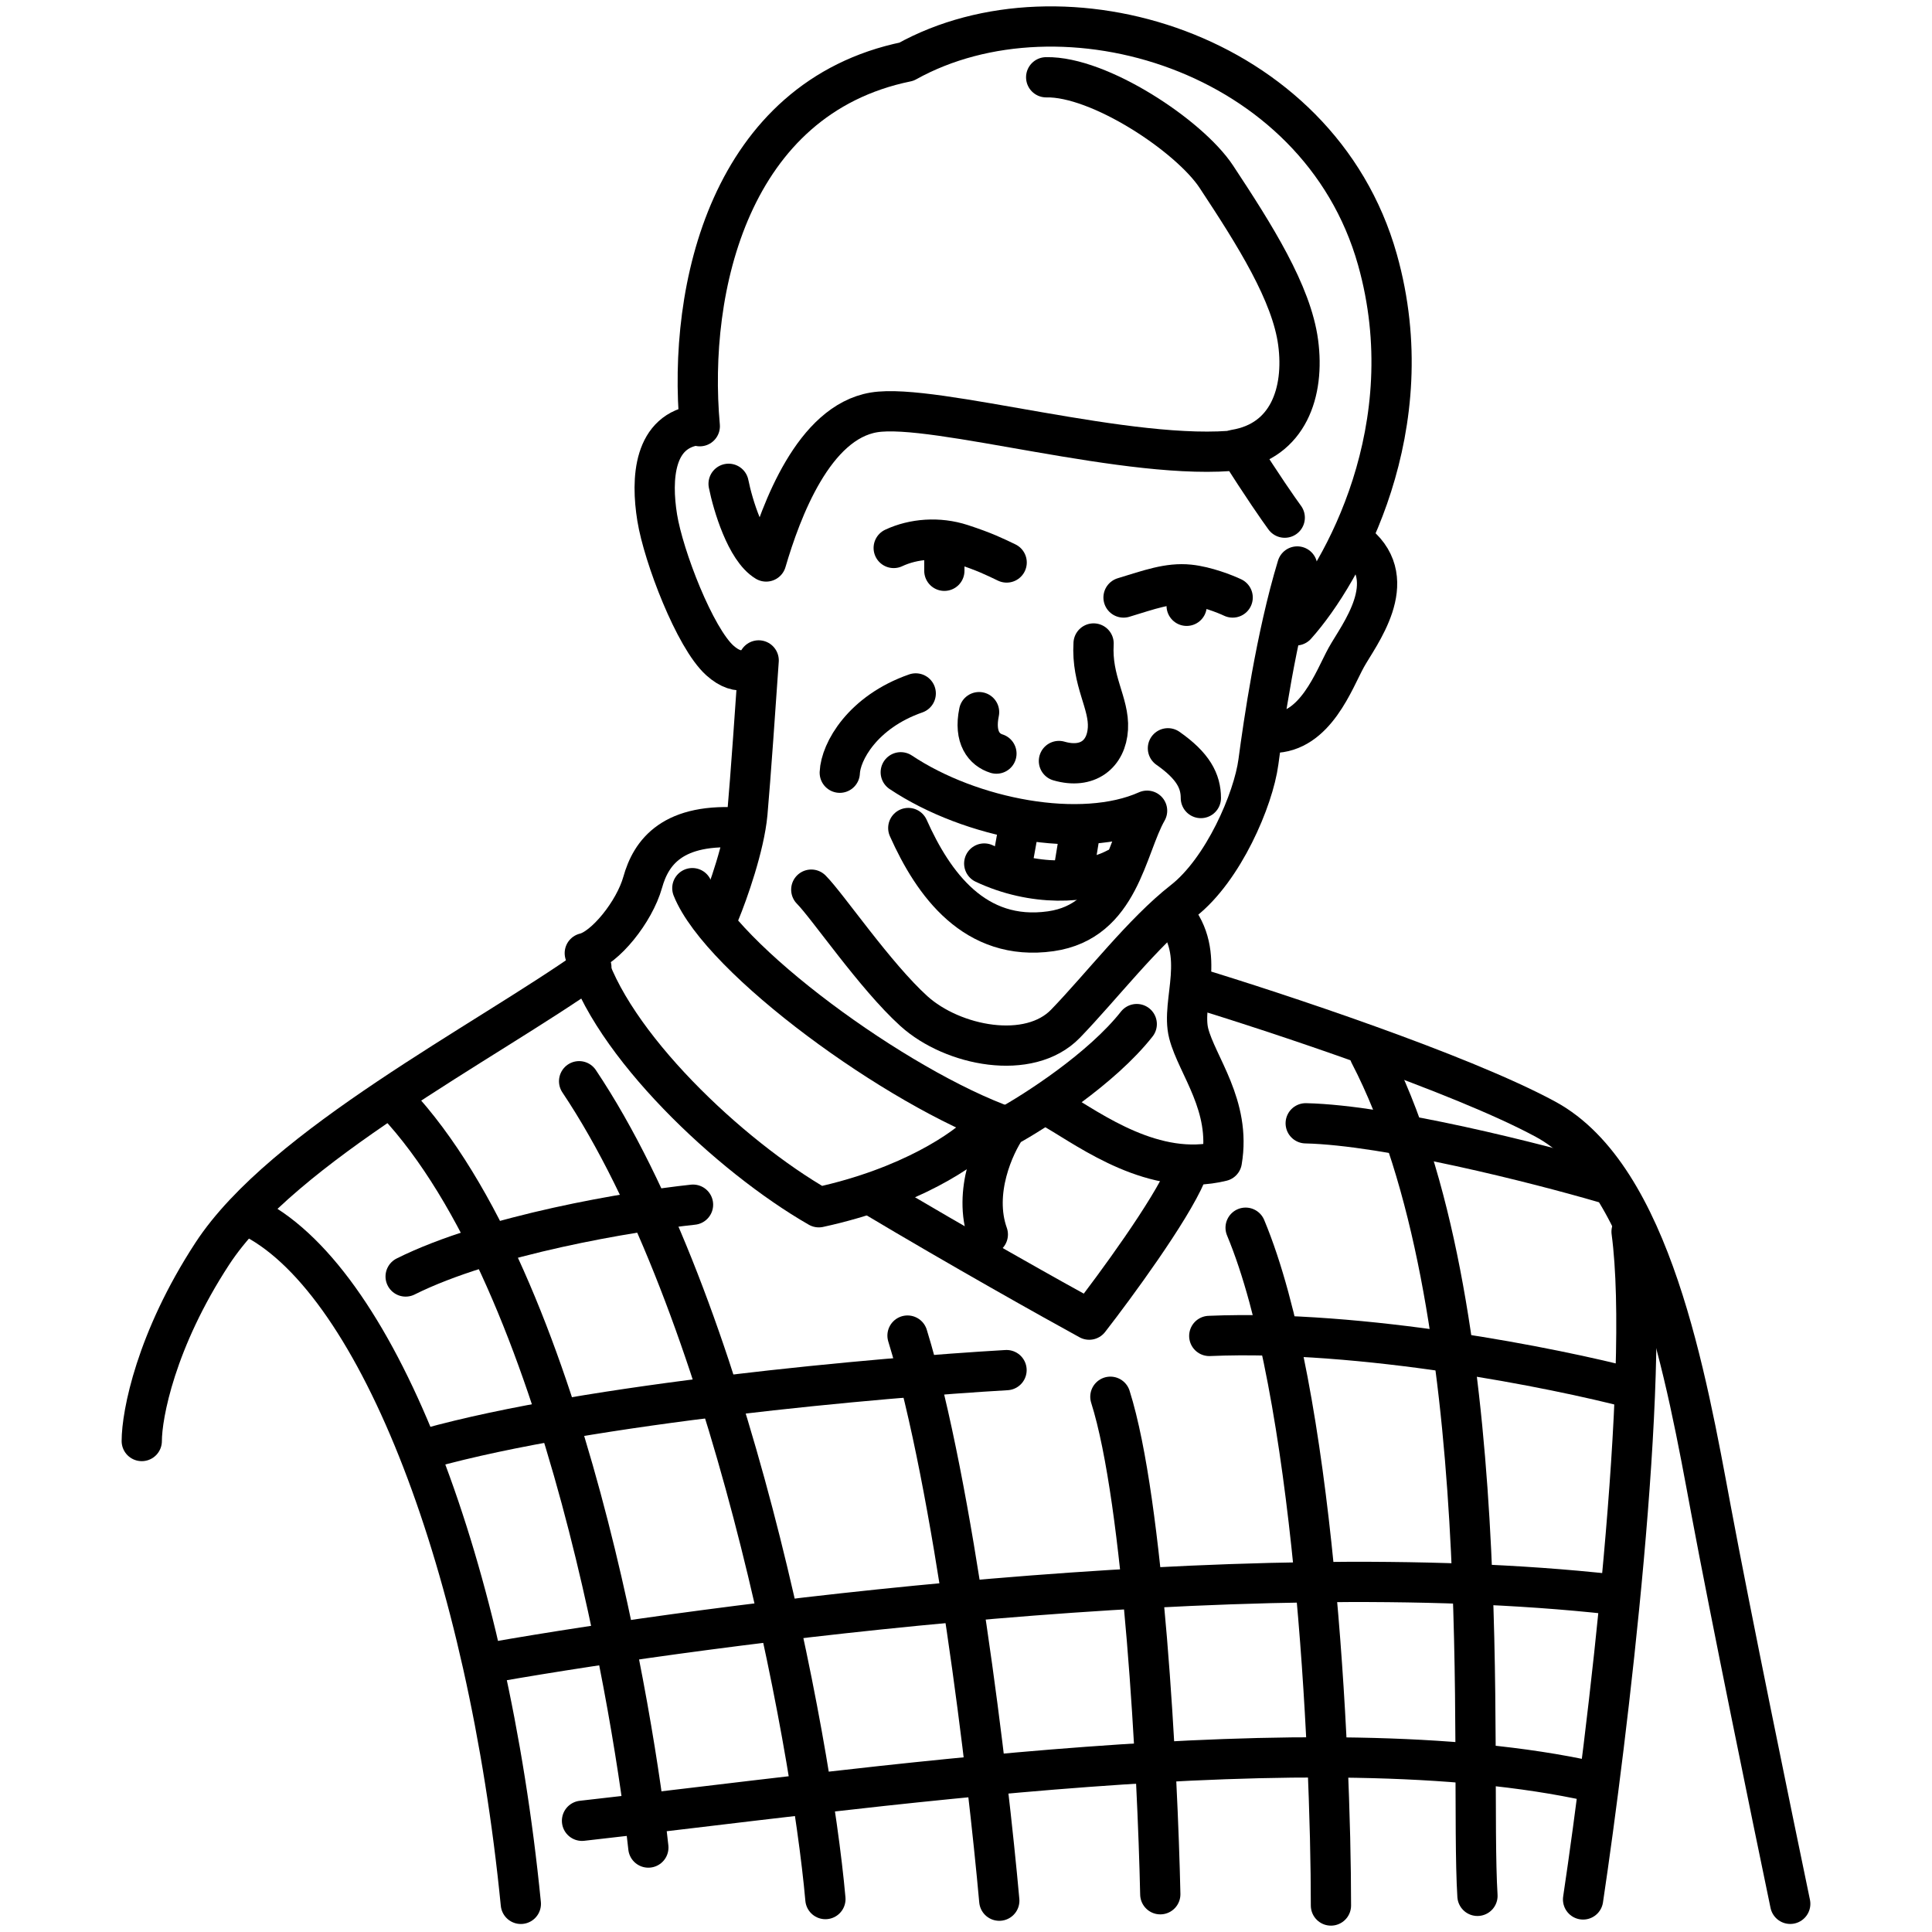 <svg xmlns="http://www.w3.org/2000/svg" fill="none" viewBox="0 0 48 48"><path stroke="#000" stroke-linecap="round" stroke-linejoin="round" d="M22.751 17.228C21.43 17.689 20.886 18.675 20.864 19.198"></path><path stroke="#000" stroke-linecap="round" stroke-linejoin="round" d="M29.017 18.591C29.646 19.031 29.835 19.408 29.835 19.827"></path><path stroke="#000" stroke-linecap="round" stroke-linejoin="round" d="M32.23 14.074C31.701 15.817 31.39 17.995 31.265 18.929C31.141 19.862 30.394 21.605 29.398 22.383C28.402 23.161 27.375 24.499 26.473 25.433C25.57 26.366 23.672 25.993 22.707 25.122C21.743 24.25 20.56 22.508 20.156 22.103"></path><path stroke="#000" stroke-linecap="round" stroke-linejoin="round" d="M17.355 10.558C16.235 10.682 16.172 11.896 16.328 12.861C16.484 13.825 17.262 15.848 17.884 16.408C18.382 16.856 18.735 16.595 18.849 16.408C18.786 17.331 18.643 19.383 18.569 20.205C18.494 21.026 18.081 22.186 17.884 22.663"></path><path stroke="#000" stroke-linecap="round" stroke-linejoin="round" d="M18.102 12.02C18.206 12.539 18.538 13.651 19.035 13.95C19.409 12.674 20.218 10.495 21.712 10.246C23.205 9.997 28.122 11.491 30.799 11.18C31.346 12.051 31.774 12.663 31.919 12.861"></path><path stroke="#000" stroke-linecap="round" stroke-linejoin="round" d="M17.386 10.589C17.075 7.166 18.133 2.435 22.521 1.533C26.38 -0.614 32.759 1.253 34.222 6.45C35.392 10.607 33.361 14.24 32.199 15.537"></path><path stroke="#000" stroke-linecap="round" stroke-linejoin="round" d="M31.612 18.208C32.683 18.208 33.142 16.888 33.448 16.334C33.754 15.779 34.825 14.441 33.735 13.523"></path><path stroke="#000" stroke-linecap="round" stroke-linejoin="round" d="M30.687 11.172C32.005 10.953 32.417 9.744 32.252 8.509C32.089 7.287 31.181 5.846 30.22 4.391C29.548 3.373 27.31 1.892 25.992 1.92"></path><path stroke="#000" stroke-linecap="round" stroke-linejoin="round" d="M22.204 13.614C22.695 13.384 23.319 13.334 23.892 13.521C24.467 13.709 24.705 13.829 25.01 13.975"></path><path stroke="#000" stroke-linecap="round" stroke-linejoin="round" d="M27.914 14.845C28.558 14.65 29.03 14.473 29.548 14.526C29.963 14.569 30.439 14.757 30.625 14.845"></path><path stroke="#000" stroke-linecap="round" stroke-linejoin="round" d="M23.462 13.769V14.181"></path><path stroke="#000" stroke-linecap="round" stroke-linejoin="round" d="M29.482 14.639V15.051"></path><path stroke="#000" stroke-linecap="round" stroke-linejoin="round" d="M27.17 15.987C27.114 16.923 27.563 17.465 27.526 18.102C27.488 18.738 27.021 19.113 26.309 18.907"></path><path stroke="#000" stroke-linecap="round" stroke-linejoin="round" d="M24.325 17.693C24.194 18.329 24.456 18.629 24.756 18.723"></path><path stroke="#000" stroke-linecap="round" stroke-linejoin="round" d="M22.379 19.187C24.119 20.348 26.871 20.872 28.499 20.142C27.975 21.059 27.825 22.893 26.104 23.137C24.216 23.403 23.184 21.957 22.566 20.572"></path><path stroke="#000" stroke-linecap="round" stroke-linejoin="round" d="M24.453 21.454C25.663 22.024 26.994 21.972 27.737 21.575"></path><path stroke="#000" stroke-linecap="round" stroke-linejoin="round" d="M26.845 20.599L26.655 21.757"></path><path stroke="#000" stroke-linecap="round" stroke-linejoin="round" d="M25.319 20.51L25.149 21.454"></path><path stroke="#000" stroke-linecap="round" stroke-linejoin="round" d="M18.464 20.569C16.702 20.422 16.174 21.185 15.968 21.919C15.762 22.654 15.028 23.564 14.529 23.681C15.146 25.913 18.141 28.732 20.343 29.994C22.622 29.501 23.994 28.536 24.395 28.115"></path><path stroke="#000" stroke-linecap="round" stroke-linejoin="round" d="M29.152 22.712C30.004 23.711 29.328 24.885 29.534 25.678C29.739 26.471 30.591 27.469 30.356 28.849C28.682 29.26 27.097 28.086 26.245 27.587"></path><path stroke="#000" stroke-linecap="round" stroke-linejoin="round" d="M17.201 22.066C17.906 23.828 22.281 27.029 25.012 27.998"></path><path stroke="#000" stroke-linecap="round" stroke-linejoin="round" d="M28.242 25.443C27.373 26.547 25.726 27.606 25.012 27.998C24.699 28.448 24.166 29.613 24.542 30.67"></path><path stroke="#000" stroke-linecap="round" stroke-linejoin="round" d="M21.641 29.679C23.869 31.011 26.183 32.306 27.061 32.786C27.699 31.966 29.075 30.091 29.472 29.157"></path><path stroke="#000" stroke-linecap="round" stroke-linejoin="round" d="M14.692 24.03C12.064 25.892 7.026 28.465 5.274 31.148C3.872 33.294 3.522 35.145 3.522 35.802"></path><path stroke="#000" stroke-linecap="round" stroke-linejoin="round" d="M12.94 47.301C12.118 38.978 9.435 31.915 6.314 30.272"></path><path stroke="#000" stroke-linecap="round" stroke-linejoin="round" d="M29.64 24.523C31.684 25.143 36.298 26.669 38.4 27.808C41.029 29.232 41.905 34.269 42.507 37.499C42.989 40.084 44.022 45.11 44.478 47.3"></path><path stroke="#000" stroke-linecap="round" stroke-linejoin="round" d="M40.536 30.601C41.018 34.192 39.934 43.157 39.331 47.191"></path><path stroke="#000" stroke-linecap="round" stroke-linejoin="round" d="M9.828 27.383C14.068 31.902 15.788 42.942 16.108 45.902"></path><path stroke="#000" stroke-linecap="round" stroke-linejoin="round" d="M14.388 26.863C18.108 32.422 20.147 43.142 20.507 47.182"></path><path stroke="#000" stroke-linecap="round" stroke-linejoin="round" d="M22.547 33.182C23.699 36.926 24.547 44.102 24.827 47.222"></path><path stroke="#000" stroke-linecap="round" stroke-linejoin="round" d="M27.587 34.702C28.419 37.326 28.761 44.035 28.827 47.062"></path><path stroke="#000" stroke-linecap="round" stroke-linejoin="round" d="M30.947 30.502C32.643 34.566 33.067 43.422 33.067 47.342"></path><path stroke="#000" stroke-linecap="round" stroke-linejoin="round" d="M34.027 26.183C37.267 32.422 36.507 43.862 36.707 47.102"></path><path stroke="#000" stroke-linecap="round" stroke-linejoin="round" d="M10.078 31.714C12.155 30.676 15.704 30.092 17.218 29.93"></path><path stroke="#000" stroke-linecap="round" stroke-linejoin="round" d="M10.619 35.987C14.643 34.862 21.888 34.221 25.007 34.04"></path><path stroke="#000" stroke-linecap="round" stroke-linejoin="round" d="M12.296 41.288C17.543 40.369 30.794 38.584 40.044 39.611"></path><path stroke="#000" stroke-linecap="round" stroke-linejoin="round" d="M14.46 45.237C21.275 44.479 32.742 42.748 39.557 44.263"></path><path stroke="#000" stroke-linecap="round" stroke-linejoin="round" d="M32.44 27.908C34.472 27.954 38.214 28.909 39.831 29.38"></path><path stroke="#000" stroke-linecap="round" stroke-linejoin="round" d="M30.044 33.191C33.855 33.03 38.638 33.99 40.553 34.491"></path></svg>